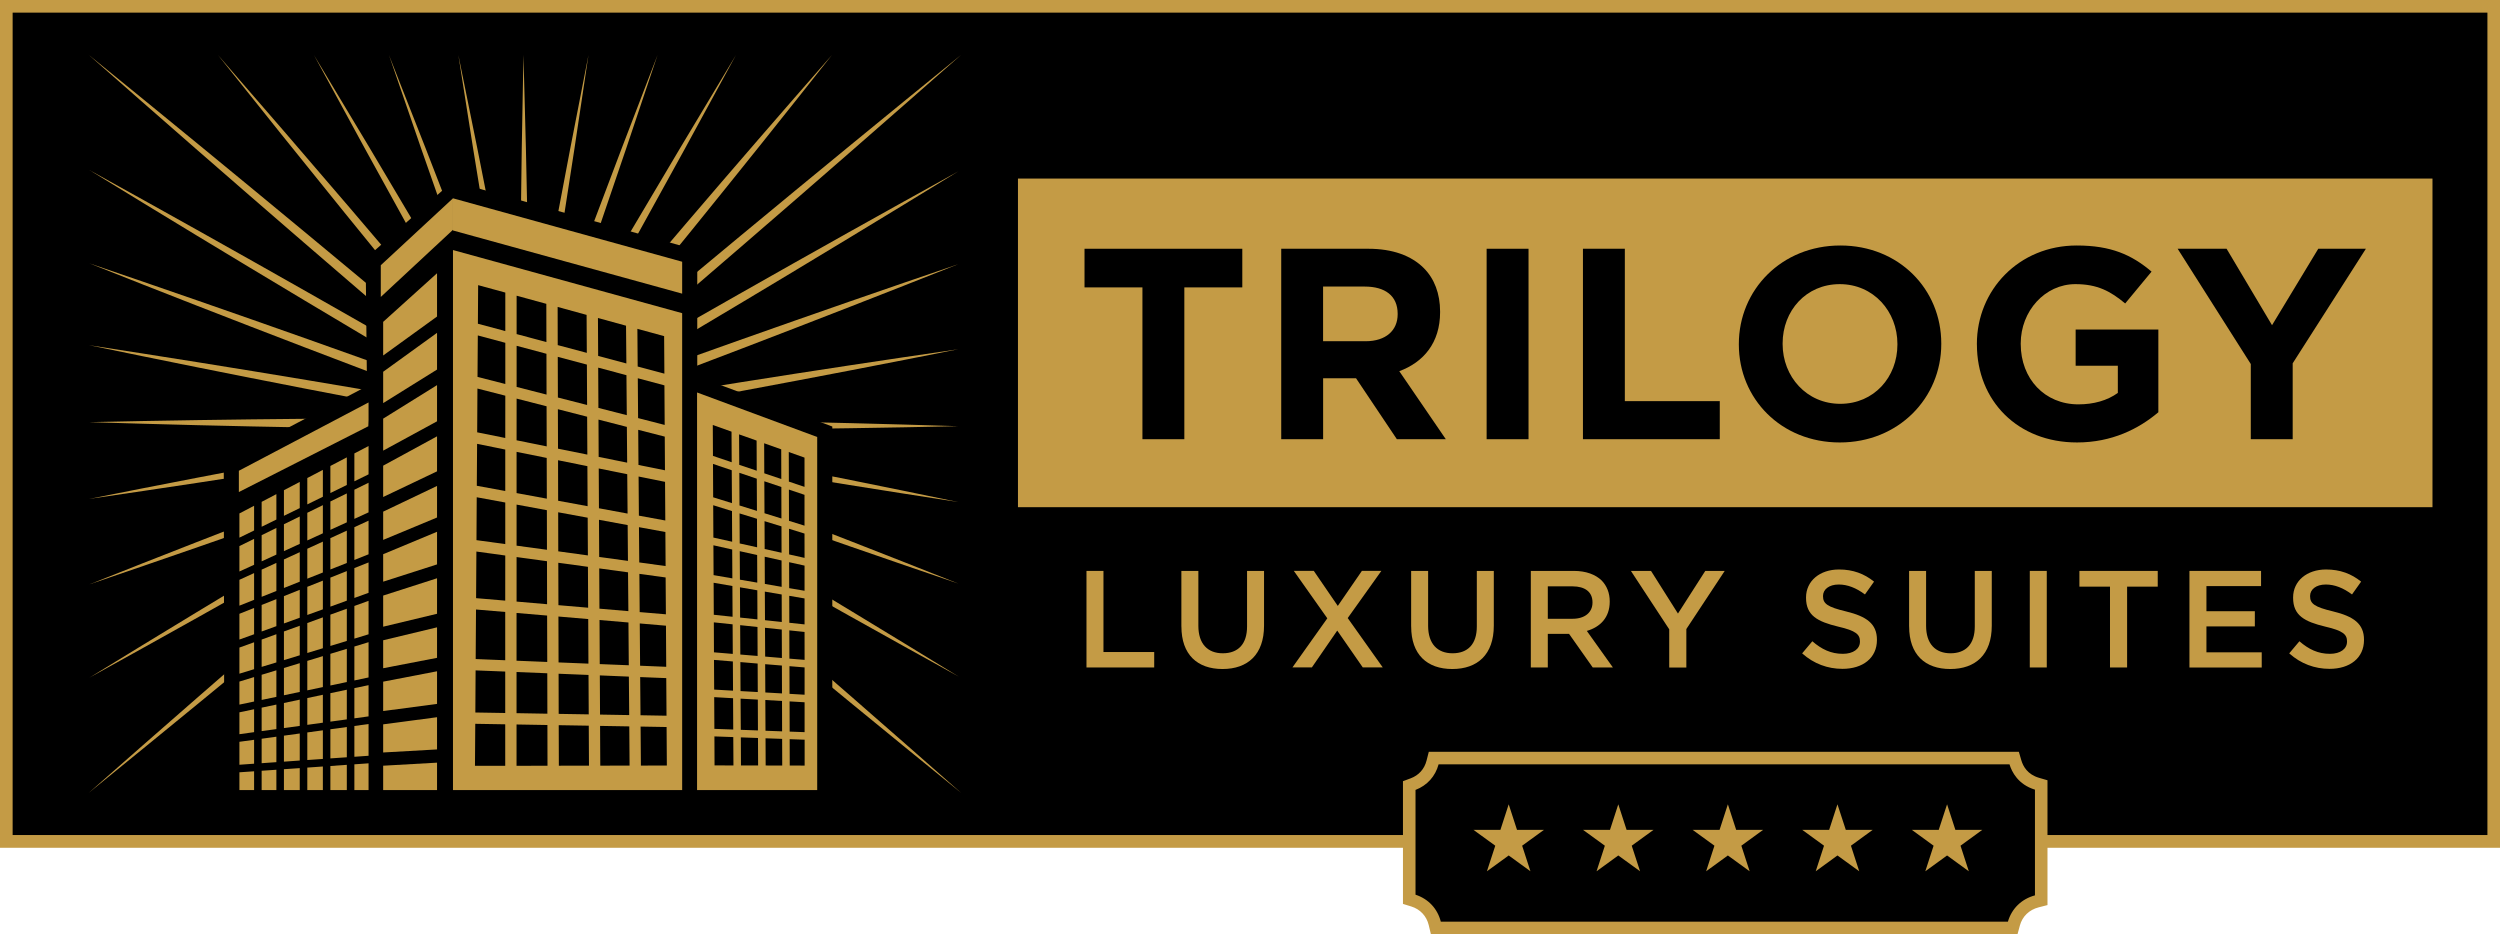 <svg xmlns="http://www.w3.org/2000/svg" id="Layer_1" viewBox="0 0 599.09 223.86"><defs><style>.cls-1{fill:#c49b45;}</style></defs><rect x="1.48" y="1.48" width="596.13" height="200.14"></rect><path class="cls-1" d="M599.09,203.1H0V0h599.09v203.1ZM2.97,200.14h593.16V2.97H2.97v197.17Z"></path><path class="cls-1" d="M21.24,13.13c70.63,57.34,140.86,116.73,209.1,176.89C159.7,132.69,89.49,73.28,21.24,13.13h0Z"></path><path class="cls-1" d="M230.34,13.13C162.09,73.28,91.88,132.69,21.24,190.02,89.49,129.86,159.71,70.47,230.34,13.13h0Z"></path><path class="cls-1" d="M199.36,13.18c-44.24,56.04-90.47,111.62-137.57,165.29C106.02,122.42,152.28,66.86,199.36,13.18h0Z"></path><path class="cls-1" d="M74.58,192.42c35.07-58.97,69.18-119.06,101.78-179.23-35.48,58.81-70.1,118.89-103.26,179.23h1.49,0Z"></path><path class="cls-1" d="M93.98,192.42c22.35-59.27,43.66-119.32,63.59-179.24-22.85,59.07-44.7,119.12-65.25,179.24,0,0,1.66,0,1.66,0Z"></path><path class="cls-1" d="M111.03,192.42c11.15-59.51,21.2-119.54,29.99-179.23-11.71,59.29-22.33,119.33-31.73,179.23h1.75-.01Z"></path><path class="cls-1" d="M127.05,192.42c.63-59.72.1-119.78-1.61-179.24-1.23,59.47-1.28,119.53-.17,179.24h1.78Z"></path><path class="cls-1" d="M143.06,192.42c-9.9-59.92-21.02-119.95-33.22-179.23,9.27,59.7,19.82,119.74,31.47,179.23h1.75Z"></path><path class="cls-1" d="M160.09,192.42c-21.09-60.12-43.49-120.18-66.88-179.23,20.47,59.93,42.32,119.98,65.22,179.23h1.66Z"></path><path class="cls-1" d="M178.49,192.42c-33.17-60.34-67.78-120.42-103.26-179.23,32.59,60.18,66.71,120.26,101.78,179.23h1.49-.01Z"></path><path class="cls-1" d="M177.65,162.42C136.7,111.99,94.72,62.01,52.23,13.18c39.98,50.24,81.15,100.19,122.96,149.24h2.46,0Z"></path><path class="cls-1" d="M229.63,41.07C161.41,82.95,91.48,123.71,21.4,162.41c68.21-41.9,138.16-82.63,208.23-121.34h0Z"></path><path class="cls-1" d="M229.63,63.31c-68.47,27.2-138.47,53.02-208.22,76.73,68.46-27.22,138.47-53,208.22-76.73h0Z"></path><path class="cls-1" d="M21.4,40.74c70.12,38.73,140.11,79.5,208.37,121.42C159.64,123.45,89.67,82.65,21.4,40.74h0Z"></path><path class="cls-1" d="M21.4,63.1c69.77,23.74,139.81,49.53,208.29,76.76C159.92,116.14,89.9,90.32,21.4,63.1h0Z"></path><path class="cls-1" d="M21.34,82.72c69.46,10.65,139.49,23.28,208.29,37.59-69.46-10.64-139.49-23.29-208.29-37.59h0Z"></path><path class="cls-1" d="M21.34,101.16c69.14-1.53,139.17-1.22,208.29.97-69.14,1.54-139.17,1.2-208.29-.97h0Z"></path><path class="cls-1" d="M21.34,119.56c68.82-13.73,138.84-25.8,208.29-35.87-68.81,13.74-138.84,25.79-208.29,35.87h0Z"></path><polygon points="167.09 90.21 167.09 59.98 108.52 43.43 87.62 61.95 87.94 92.54 53.62 110.63 53.76 194.01 199.45 194.01 199.45 102.21 167.09 90.21"></polygon><polygon class="cls-1" points="195.83 190.47 195.83 104.72 167.04 94.05 167.04 190.47 195.83 190.47"></polygon><polygon class="cls-1" points="163.47 70.37 163.47 62.72 108.55 47.52 108.55 55.23 163.47 70.37"></polygon><polygon class="cls-1" points="108.55 59.92 108.55 190.47 163.47 190.47 163.47 75.05 108.55 59.92"></polygon><polygon class="cls-1" points="91.25 63.56 91.25 71.16 108.55 55.07 108.55 47.52 91.25 63.56"></polygon><polygon class="cls-1" points="104.73 116.45 91.82 122.61 91.82 129.38 104.73 124.01 104.73 116.45"></polygon><polygon class="cls-1" points="104.73 127.43 91.82 132.81 91.82 139.39 104.73 135.25 104.73 127.43"></polygon><polygon class="cls-1" points="104.73 150.33 91.82 153.43 91.82 160.13 104.73 157.64 104.73 150.33"></polygon><polygon class="cls-1" points="104.73 92.29 91.82 100.32 91.82 107.99 104.73 100.96 104.73 92.29"></polygon><polygon class="cls-1" points="104.73 79.76 91.82 89.09 91.82 96.6 104.73 88.56 104.73 79.76"></polygon><polygon class="cls-1" points="91.82 183.49 91.82 191.77 104.73 190.39 104.73 182.76 91.82 183.49"></polygon><polygon class="cls-1" points="91.82 119.1 104.73 112.95 104.73 104.56 91.82 111.59 91.82 119.1"></polygon><polygon class="cls-1" points="104.73 168.68 104.73 160.86 91.82 163.35 91.82 170.39 104.73 168.68"></polygon><polygon class="cls-1" points="104.73 75.85 104.73 65.48 91.82 77.13 91.82 85.19 104.73 75.85"></polygon><polygon class="cls-1" points="91.82 150.18 104.73 147.08 104.73 138.57 91.82 142.72 91.82 150.18"></polygon><polygon class="cls-1" points="104.73 179.59 104.73 171.87 91.82 173.58 91.82 180.32 104.73 179.59"></polygon><polygon points="150.39 123.07 150.31 113.64 143.48 112.26 143.53 121.8 150.39 123.07"></polygon><polygon points="140.94 145.63 140.89 135.83 133.79 134.86 133.82 145.02 140.94 145.63"></polygon><polygon points="150.48 134.41 150.41 125.83 143.54 124.56 143.59 133.47 150.48 134.41"></polygon><polygon points="150.87 183.46 150.8 174.07 143.8 173.95 143.85 183.48 150.87 183.46"></polygon><polygon points="150.58 146.45 150.5 137.15 143.6 136.21 143.65 145.86 150.58 146.45"></polygon><polygon points="150.68 159.42 150.6 149.17 143.67 148.58 143.72 159.14 150.68 159.42"></polygon><polygon points="140.81 121.3 140.76 111.71 133.73 110.29 133.75 120 140.81 121.3"></polygon><polygon points="140.88 133.1 140.83 124.06 133.76 122.76 133.78 132.12 140.88 133.1"></polygon><polygon points="140.75 108.94 140.7 99.86 133.69 98.06 133.72 107.52 140.75 108.94"></polygon><polygon points="143.34 85.29 150.1 87.1 150.02 78.05 143.29 76.2 143.34 85.29"></polygon><polygon points="133.66 85.51 133.69 95.26 140.69 97.05 140.64 87.37 133.66 85.51"></polygon><polygon points="150.78 171.36 150.7 162.14 143.74 161.85 143.79 171.24 150.78 171.36"></polygon><polygon points="143.35 88.1 143.4 97.75 150.2 99.49 150.12 89.91 143.35 88.1"></polygon><polygon points="121.08 117.66 121.08 107.73 114.33 106.36 114.26 116.41 121.08 117.66"></polygon><polygon points="121.08 104.96 121.09 94.82 114.41 93.11 114.35 103.6 121.08 104.96"></polygon><polygon points="121.09 82.15 114.5 80.38 114.43 90.32 121.09 92.02 121.09 82.15"></polygon><polygon points="121.08 120.42 114.24 119.16 114.18 129.44 121.08 130.38 121.08 120.42"></polygon><polygon points="121.08 133.12 114.16 132.17 114.09 143.34 121.07 143.93 121.08 133.12"></polygon><polygon points="121.07 158.22 121.07 146.65 114.07 146.06 113.99 157.93 121.07 158.22"></polygon><polygon points="150.29 110.87 150.22 102.3 143.42 100.55 143.46 109.49 150.29 110.87"></polygon><polygon points="121.07 183.51 121.07 173.57 113.89 173.45 113.82 183.52 121.07 183.51"></polygon><polygon points="121.07 160.93 113.97 160.65 113.91 170.74 121.07 170.86 121.07 160.93"></polygon><polygon points="131.18 173.74 123.78 173.61 123.78 183.51 131.2 183.5 131.18 173.74"></polygon><polygon points="152.91 100.19 159.28 101.83 159.22 92.35 152.84 90.64 152.91 100.19"></polygon><polygon points="153 111.42 159.35 112.7 159.3 104.63 152.94 103 153 111.42"></polygon><polygon points="153.03 114.19 153.1 123.57 159.43 124.73 159.37 115.47 153.03 114.19"></polygon><polygon points="153.19 134.78 159.5 135.65 159.45 127.49 153.12 126.33 153.19 134.78"></polygon><polygon points="153.58 183.46 159.8 183.45 159.74 174.22 153.51 174.11 153.58 183.46"></polygon><polygon points="123.8 80.06 130.94 81.97 130.92 72.81 123.8 70.86 123.8 80.06"></polygon><polygon points="153.41 162.25 153.49 171.4 159.72 171.51 159.66 162.5 153.41 162.25"></polygon><polygon points="152.81 87.83 159.21 89.54 159.15 80.55 152.74 78.8 152.81 87.83"></polygon><polygon points="121.09 79.34 121.09 70.11 114.58 68.33 114.52 77.58 121.09 79.34"></polygon><polygon points="153.22 137.52 153.29 146.68 159.57 147.21 159.51 138.38 153.22 137.52"></polygon><polygon points="153.39 159.53 159.65 159.79 159.59 149.94 153.31 149.4 153.39 159.53"></polygon><polygon points="123.79 130.76 131.07 131.75 131.05 122.26 123.79 120.92 123.79 130.76"></polygon><polygon points="133.65 82.7 140.62 84.56 140.57 75.46 133.63 73.55 133.65 82.7"></polygon><polygon points="123.79 105.51 131.01 106.97 130.98 97.36 123.8 95.52 123.79 105.51"></polygon><polygon points="123.8 82.87 123.8 92.72 130.97 94.56 130.95 84.78 123.8 82.87"></polygon><polygon points="141.14 183.48 141.09 173.9 133.89 173.78 133.92 183.49 141.14 183.48"></polygon><polygon points="141.08 171.19 141.03 161.74 133.86 161.45 133.88 171.07 141.08 171.19"></polygon><polygon points="141.01 159.03 140.96 148.35 133.82 147.74 133.85 158.74 141.01 159.03"></polygon><polygon points="123.79 144.16 131.1 144.79 131.08 134.49 123.79 133.49 123.79 144.16"></polygon><polygon points="123.79 118.16 131.04 119.5 131.01 109.74 123.79 108.28 123.79 118.16"></polygon><polygon points="123.78 158.33 131.14 158.63 131.11 147.51 123.78 146.89 123.78 158.33"></polygon><polygon points="123.78 170.9 131.17 171.03 131.15 161.34 123.78 161.04 123.78 170.9"></polygon><polygon points="181.43 131.15 181.4 124.32 177.22 123.03 177.26 130.23 181.43 131.15"></polygon><polygon points="181.63 175.04 181.6 167.65 177.47 167.42 177.52 174.89 181.63 175.04"></polygon><polygon points="187.45 183.45 187.43 177.06 183.45 176.92 183.48 183.44 187.45 183.45"></polygon><polygon points="181.47 139.62 181.44 133.01 177.27 132.08 177.31 138.91 181.47 139.62"></polygon><polygon points="181.39 122.43 181.35 114.71 177.17 113.3 177.21 121.13 181.39 122.43"></polygon><polygon points="181.59 165.84 181.56 159.01 177.42 158.66 177.46 165.61 181.59 165.84"></polygon><polygon points="181.51 148.43 181.48 141.46 177.32 140.74 177.36 147.99 181.51 148.43"></polygon><polygon points="181.55 157.19 181.52 150.25 177.37 149.81 177.41 156.85 181.55 157.19"></polygon><polygon points="177.11 104.09 177.15 111.39 181.34 112.8 181.31 105.58 177.11 104.09"></polygon><polygon points="187.26 124.25 187.24 116.7 183.16 115.33 183.2 122.99 187.26 124.25"></polygon><polygon points="183.12 106.22 183.15 113.42 187.23 114.79 187.21 107.68 183.12 106.22"></polygon><polygon points="187.29 132.46 187.27 126.14 183.21 124.89 183.24 131.56 187.29 132.46"></polygon><polygon points="189.04 115.41 192.79 116.67 192.79 109.66 189.02 108.32 189.04 115.41"></polygon><polygon points="187.34 149.05 187.32 142.46 183.28 141.77 183.32 148.62 187.34 149.05"></polygon><polygon points="187.37 157.68 187.34 150.86 183.32 150.44 183.36 157.34 187.37 157.68"></polygon><polygon points="187.39 166.17 187.37 159.49 183.36 159.16 183.4 165.94 187.39 166.17"></polygon><polygon points="187.31 140.63 187.29 134.31 183.25 133.41 183.28 139.93 187.31 140.63"></polygon><polygon points="187.42 175.26 187.4 167.98 183.4 167.75 183.44 175.11 187.42 175.26"></polygon><polygon points="175.72 176.63 171.2 176.47 171.23 183.42 175.76 183.43 175.72 176.63"></polygon><polygon points="189.23 177.13 189.25 183.45 192.82 183.46 192.82 177.26 189.23 177.13"></polygon><polygon points="189.21 168.08 189.23 175.32 192.81 175.45 192.81 168.29 189.21 168.08"></polygon><polygon points="181.67 183.44 181.64 176.85 177.53 176.7 177.56 183.43 181.67 183.44"></polygon><polygon points="189.15 151.06 189.17 157.83 192.81 158.13 192.8 151.44 189.15 151.06"></polygon><polygon points="189.2 166.27 192.81 166.48 192.81 159.94 189.18 159.64 189.2 166.27"></polygon><polygon points="189.13 142.78 189.15 149.24 192.8 149.63 192.8 143.41 189.13 142.78"></polygon><polygon points="189.05 117.32 189.07 124.81 192.79 125.97 192.79 118.58 189.05 117.32"></polygon><polygon points="189.1 134.72 189.12 140.94 192.8 141.57 192.8 135.54 189.1 134.72"></polygon><polygon points="192.79 127.86 189.08 126.71 189.1 132.86 192.8 133.69 192.79 127.86"></polygon><polygon points="175.51 140.43 171.01 139.65 171.05 147.32 175.55 147.8 175.51 140.43"></polygon><polygon points="170.9 119.17 175.4 120.57 175.35 112.69 170.86 111.17 170.9 119.17"></polygon><polygon points="175.34 110.77 175.3 103.44 170.81 101.84 170.85 109.25 175.34 110.77"></polygon><polygon points="175.67 167.32 171.15 167.06 171.19 174.66 175.71 174.82 175.67 167.32"></polygon><polygon points="175.5 138.6 175.46 131.68 170.96 130.67 171 137.82 175.5 138.6"></polygon><polygon points="175.6 156.7 175.56 149.61 171.06 149.14 171.09 156.32 175.6 156.7"></polygon><polygon points="175.45 129.82 175.41 122.47 170.91 121.07 170.95 128.82 175.45 129.82"></polygon><polygon points="175.66 165.51 175.62 158.51 171.1 158.14 171.14 165.25 175.66 165.51"></polygon><polygon class="cls-1" points="88.32 96.44 57.24 112.81 57.24 117.91 88.26 102.15 88.32 100.64 88.32 96.44"></polygon><polygon class="cls-1" points="83.11 145.87 79.17 147.29 79.17 154.79 83.11 153.59 83.11 145.87"></polygon><polygon class="cls-1" points="83.11 136.85 79.17 138.42 79.17 145.37 83.11 143.94 83.11 136.85"></polygon><polygon class="cls-1" points="83.11 155.48 79.17 156.68 79.17 164.27 83.11 163.44 83.11 155.48"></polygon><polygon class="cls-1" points="83.11 174.22 79.17 174.76 79.17 181.74 83.11 181.47 83.11 174.22"></polygon><polygon class="cls-1" points="79.17 189.69 83.11 189.64 83.11 183.28 79.17 183.56 79.17 189.69"></polygon><polygon class="cls-1" points="83.11 165.28 79.17 166.11 79.17 172.93 83.11 172.39 83.11 165.28"></polygon><polygon class="cls-1" points="83.11 127.16 79.17 128.96 79.17 136.47 83.11 134.91 83.11 127.16"></polygon><polygon class="cls-1" points="73.64 189.76 77.37 189.71 77.37 183.68 73.64 183.94 73.64 189.76"></polygon><polygon class="cls-1" points="77.37 166.49 73.64 167.28 73.64 173.7 77.37 173.18 77.37 166.49"></polygon><polygon class="cls-1" points="77.37 157.23 73.64 158.37 73.64 165.43 77.37 164.65 77.37 157.23"></polygon><polygon class="cls-1" points="83.11 118.24 79.17 120.17 79.17 126.97 83.11 125.17 83.11 118.24"></polygon><polygon class="cls-1" points="77.37 175.01 73.64 175.52 73.64 182.13 77.37 181.87 77.37 175.01"></polygon><polygon class="cls-1" points="83.11 109.6 79.17 111.66 79.17 118.15 83.11 116.22 83.11 109.6"></polygon><polygon class="cls-1" points="60.89 169.96 57.37 170.7 57.37 175.94 60.89 175.45 60.89 169.96"></polygon><polygon class="cls-1" points="84.92 124.34 88.32 122.78 88.32 115.68 84.92 117.35 84.92 124.34"></polygon><polygon class="cls-1" points="60.89 145.69 57.37 147.09 57.37 153.26 60.89 151.99 60.89 145.69"></polygon><polygon class="cls-1" points="60.89 153.91 57.37 155.18 57.37 161.44 60.89 160.36 60.89 153.91"></polygon><polygon class="cls-1" points="60.89 129.13 57.37 130.86 57.37 136.95 60.89 135.34 60.89 129.13"></polygon><polygon class="cls-1" points="84.92 189.62 86.87 189.6 88.32 189.52 88.32 182.92 84.92 183.16 84.92 189.62"></polygon><polygon class="cls-1" points="60.89 162.25 57.37 163.33 57.37 168.85 60.89 168.11 60.89 162.25"></polygon><polygon class="cls-1" points="60.89 137.33 57.37 138.94 57.37 145.14 60.89 143.74 60.89 137.33"></polygon><polygon class="cls-1" points="84.92 153.04 88.32 152 88.32 143.98 84.92 145.21 84.92 153.04"></polygon><polygon class="cls-1" points="84.92 134.19 88.32 132.83 88.32 124.77 84.92 126.33 84.92 134.19"></polygon><polygon class="cls-1" points="77.37 147.94 73.64 149.3 73.64 156.48 77.37 155.34 77.37 147.94"></polygon><polygon class="cls-1" points="60.89 184.83 57.37 185.07 57.37 189.95 60.89 189.91 60.89 184.83"></polygon><polygon class="cls-1" points="60.89 177.28 57.37 177.76 57.37 183.26 60.89 183.01 60.89 177.28"></polygon><polygon class="cls-1" points="84.92 143.29 88.32 142.06 88.32 134.78 84.92 136.13 84.92 143.29"></polygon><polygon class="cls-1" points="66.23 143.57 62.7 144.97 62.7 151.33 66.23 150.05 66.23 143.57"></polygon><polygon class="cls-1" points="66.23 134.89 62.7 136.5 62.7 143.02 66.23 141.62 66.23 134.89"></polygon><polygon class="cls-1" points="66.23 126.51 62.7 128.25 62.7 134.52 66.23 132.9 66.23 126.51"></polygon><polygon class="cls-1" points="66.23 118.41 62.7 120.26 62.7 126.23 66.23 124.5 66.23 118.41"></polygon><polygon class="cls-1" points="66.23 160.63 62.7 161.7 62.7 167.73 66.23 166.99 66.23 160.63"></polygon><polygon class="cls-1" points="77.37 139.14 73.64 140.62 73.64 147.37 77.37 146.02 77.37 139.14"></polygon><polygon class="cls-1" points="84.92 181.35 88.32 181.11 88.32 173.5 84.92 173.97 84.92 181.35"></polygon><polygon class="cls-1" points="84.92 115.34 88.32 113.67 88.32 106.88 84.92 108.66 84.92 115.34"></polygon><polygon class="cls-1" points="84.92 163.06 88.32 162.34 88.32 153.89 84.92 154.93 84.92 163.06"></polygon><polygon class="cls-1" points="60.89 127.12 60.89 121.2 57.37 123.04 57.37 128.84 60.89 127.12"></polygon><polygon class="cls-1" points="84.92 172.14 88.32 171.67 88.32 164.19 84.92 164.9 84.92 172.14"></polygon><polygon class="cls-1" points="66.23 184.46 62.7 184.7 62.7 189.89 66.23 189.85 66.23 184.46"></polygon><polygon class="cls-1" points="62.7 182.89 66.23 182.64 66.23 176.54 62.7 177.03 62.7 182.89"></polygon><polygon class="cls-1" points="66.23 151.98 62.7 153.26 62.7 159.81 66.23 158.74 66.23 151.98"></polygon><polygon class="cls-1" points="71.83 167.66 68.04 168.46 68.04 174.47 71.83 173.95 71.83 167.66"></polygon><polygon class="cls-1" points="66.23 168.84 62.7 169.58 62.7 175.2 66.23 174.72 66.23 168.84"></polygon><polygon class="cls-1" points="68.04 189.82 71.83 189.78 71.83 184.07 68.04 184.33 68.04 189.82"></polygon><polygon class="cls-1" points="77.37 112.6 73.64 114.55 73.64 120.87 77.37 119.04 77.37 112.6"></polygon><polygon class="cls-1" points="77.37 129.79 73.64 131.5 73.64 138.67 77.37 137.19 77.37 129.79"></polygon><polygon class="cls-1" points="77.37 121.05 73.64 122.88 73.64 129.51 77.37 127.8 77.37 121.05"></polygon><polygon class="cls-1" points="71.83 175.77 68.04 176.29 68.04 182.52 71.83 182.25 71.83 175.77"></polygon><polygon class="cls-1" points="71.83 132.32 68.04 134.06 68.04 140.9 71.83 139.39 71.83 132.32"></polygon><polygon class="cls-1" points="71.83 123.77 68.04 125.63 68.04 132.07 71.83 130.33 71.83 123.77"></polygon><polygon class="cls-1" points="71.83 158.92 68.04 160.07 68.04 166.61 71.83 165.81 71.83 158.92"></polygon><polygon class="cls-1" points="71.83 115.49 68.04 117.47 68.04 123.61 71.83 121.76 71.83 115.49"></polygon><polygon class="cls-1" points="71.83 149.95 68.04 151.32 68.04 158.19 71.83 157.03 71.83 149.95"></polygon><polygon class="cls-1" points="71.83 141.34 68.04 142.85 68.04 149.4 71.83 148.03 71.83 141.34"></polygon><path class="cls-1" d="M260.36,136.81h4.07v19.44h12.16v3.7h-16.23v-23.14Z"></path><path class="cls-1" d="M283.1,150.13v-13.32h4.07v13.16c0,4.3,2.22,6.58,5.85,6.58s5.82-2.15,5.82-6.41v-13.32h4.07v13.12c0,6.91-3.9,10.38-9.95,10.38s-9.85-3.47-9.85-10.18h-.01Z"></path><path class="cls-1" d="M331.02,136.81l-8.06,11.3,8.4,11.83h-4.79l-6.12-8.83-6.08,8.83h-4.66l8.36-11.77-8.03-11.37h4.79l5.75,8.4,5.78-8.4h4.66Z"></path><path class="cls-1" d="M338.16,150.13v-13.32h4.07v13.16c0,4.3,2.22,6.58,5.85,6.58s5.82-2.15,5.82-6.41v-13.32h4.07v13.12c0,6.91-3.9,10.38-9.95,10.38s-9.85-3.47-9.85-10.18h-.01Z"></path><path class="cls-1" d="M366.84,136.81h10.31c2.91,0,5.19.86,6.68,2.31,1.22,1.26,1.92,2.97,1.92,4.99v.07c0,3.8-2.28,6.08-5.49,7.01l6.25,8.76h-4.83l-5.68-8.06h-5.09v8.06h-4.07v-23.14h0ZM376.86,148.28c2.91,0,4.76-1.52,4.76-3.87v-.07c0-2.48-1.78-3.83-4.79-3.83h-5.92v7.77h5.95Z"></path><path class="cls-1" d="M400.02,150.83l-9.19-14.01h4.82l6.45,10.21,6.54-10.21h4.66l-9.19,13.92v9.22h-4.1v-9.12h0Z"></path><path class="cls-1" d="M431.85,156.58l2.45-2.91c2.22,1.92,4.46,3.01,7.31,3.01,2.51,0,4.1-1.19,4.1-2.91v-.07c0-1.65-.92-2.55-5.22-3.54-4.92-1.19-7.7-2.64-7.7-6.91v-.07c0-3.97,3.31-6.71,7.9-6.71,3.37,0,6.05,1.02,8.4,2.91l-2.18,3.07c-2.08-1.55-4.16-2.38-6.28-2.38-2.38,0-3.77,1.22-3.77,2.74v.07c0,1.78,1.06,2.58,5.52,3.64,4.89,1.19,7.4,2.94,7.4,6.78v.07c0,4.33-3.4,6.91-8.26,6.91-3.54,0-6.88-1.22-9.65-3.7h-.02Z"></path><path class="cls-1" d="M457.49,150.13v-13.32h4.07v13.16c0,4.3,2.22,6.58,5.85,6.58s5.82-2.15,5.82-6.41v-13.32h4.07v13.12c0,6.91-3.9,10.38-9.95,10.38s-9.85-3.47-9.85-10.18h-.01Z"></path><path class="cls-1" d="M486.41,136.81h4.07v23.14h-4.07v-23.14Z"></path><path class="cls-1" d="M505.64,140.58h-7.34v-3.77h18.77v3.77h-7.34v19.37h-4.1v-19.37h.01Z"></path><path class="cls-1" d="M524.68,136.81h17.15v3.64h-13.09v6.02h11.6v3.64h-11.6v6.21h13.25v3.64h-17.32v-23.14h.01Z"></path><path class="cls-1" d="M548.57,156.58l2.45-2.91c2.22,1.92,4.46,3.01,7.31,3.01,2.51,0,4.1-1.19,4.1-2.91v-.07c0-1.65-.92-2.55-5.22-3.54-4.93-1.19-7.7-2.64-7.7-6.91v-.07c0-3.97,3.31-6.71,7.9-6.71,3.37,0,6.05,1.02,8.4,2.91l-2.18,3.07c-2.08-1.55-4.16-2.38-6.28-2.38-2.38,0-3.77,1.22-3.77,2.74v.07c0,1.78,1.06,2.58,5.52,3.64,4.89,1.19,7.4,2.94,7.4,6.78v.07c0,4.33-3.4,6.91-8.26,6.91-3.54,0-6.88-1.22-9.65-3.7h-.02Z"></path><rect class="cls-1" x="243.94" y="42.79" width="338.97" height="78.75"></rect><path d="M273.78,68.87h-13.89v-9.26h37.81v9.26h-13.89v36.38h-10.04v-36.38h.01Z"></path><path d="M307.03,59.61h20.86c5.8,0,10.3,1.63,13.3,4.63,2.54,2.54,3.91,6.13,3.91,10.43v.13c0,7.37-3.98,12-9.78,14.15l11.15,16.3h-11.73l-9.78-14.6h-7.89v14.6h-10.04v-45.64h0ZM327.24,81.77c4.89,0,7.69-2.61,7.69-6.45v-.13c0-4.3-3-6.52-7.89-6.52h-9.98v13.1h10.18Z"></path><path d="M356.25,59.61h10.04v45.64h-10.04v-45.64Z"></path><path d="M379.33,59.61h10.04v36.51h22.75v9.13h-32.79s0-45.64,0-45.64Z"></path><path d="M416.69,82.56v-.13c0-12.97,10.24-23.6,24.32-23.6s24.19,10.5,24.19,23.47v.13c0,12.97-10.24,23.6-24.32,23.6s-24.19-10.5-24.19-23.47ZM454.69,82.56v-.13c0-7.82-5.74-14.34-13.82-14.34s-13.69,6.39-13.69,14.21v.13c0,7.82,5.74,14.34,13.82,14.34s13.69-6.39,13.69-14.21Z"></path><path d="M473.73,82.56v-.13c0-12.97,10.1-23.6,23.93-23.6,8.21,0,13.17,2.22,17.93,6.26l-6.32,7.63c-3.52-2.93-6.65-4.63-11.93-4.63-7.3,0-13.1,6.45-13.1,14.21v.13c0,8.34,5.74,14.47,13.82,14.47,3.65,0,6.91-.91,9.45-2.74v-6.52h-10.11v-8.67h19.82v19.82c-4.69,3.98-11.15,7.24-19.49,7.24-14.21,0-23.99-9.97-23.99-23.47h-.01Z"></path><path d="M539.38,87.25l-17.54-27.64h11.73l10.89,18.32,11.08-18.32h11.41l-17.54,27.45v18.19h-10.04v-17.99h0Z"></path><path class="cls-1" d="M599.09,203.1H0V0h599.09v203.1ZM2.97,200.14h593.16V2.97H2.97v197.17Z"></path><path d="M488.2,187.83c-3.56-1.03-4.82-3.72-5.26-5.23l-.27-.94h-139.1l-.25.98c-.64,2.52-2.33,4.39-4.76,5.29l-.85.32v27.26l.92.29c2.67.82,4.57,2.85,5.22,5.57l.24,1h138.23l.26-.96c.74-2.73,2.78-4.71,5.59-5.43l.98-.25v-27.62l-.94-.27h-.01Z"></path><path class="cls-1" d="M483.46,223.86h-140.57l-.51-2.16c-.52-2.18-2.05-3.82-4.2-4.48l-1.98-.61v-29.41l1.83-.68c1.95-.72,3.31-2.23,3.82-4.25l.54-2.11h141.4l.59,2.02c.43,1.48,1.51,3.41,4.24,4.21l2.03.59v29.91l-2.11.54c-2.27.58-3.92,2.17-4.51,4.37l-.56,2.07h0ZM345.27,220.86h135.9c.91-3.14,3.26-5.43,6.48-6.3v-25.33c-4.04-1.23-5.55-4.26-6.1-6.07h-136.81c-.78,2.89-2.74,5.06-5.53,6.13v25.11c3.07,1,5.27,3.34,6.06,6.46Z"></path><polygon class="cls-1" points="361.54 192.74 363.53 198.87 369.98 198.87 364.76 202.66 366.75 208.79 361.54 205 356.32 208.79 358.32 202.66 353.1 198.87 359.55 198.87 361.54 192.74"></polygon><polygon class="cls-1" points="387.8 192.74 389.79 198.87 396.24 198.87 391.02 202.66 393.02 208.79 387.8 205 382.59 208.79 384.58 202.66 379.36 198.87 385.81 198.87 387.8 192.74"></polygon><polygon class="cls-1" points="414.06 192.74 416.05 198.87 422.5 198.87 417.29 202.66 419.28 208.79 414.06 205 408.85 208.79 410.84 202.66 405.62 198.87 412.07 198.87 414.06 192.74"></polygon><polygon class="cls-1" points="440.32 192.74 442.32 198.87 448.76 198.87 443.55 202.66 445.54 208.79 440.32 205 435.11 208.79 437.1 202.66 431.89 198.87 438.33 198.87 440.32 192.74"></polygon><polygon class="cls-1" points="466.59 192.74 468.58 198.87 475.02 198.87 469.81 202.66 471.8 208.79 466.59 205 461.37 208.79 463.36 202.66 458.15 198.87 464.59 198.87 466.59 192.74"></polygon><rect x="38.53" y="189.33" width="174.1" height="8.25"></rect></svg>